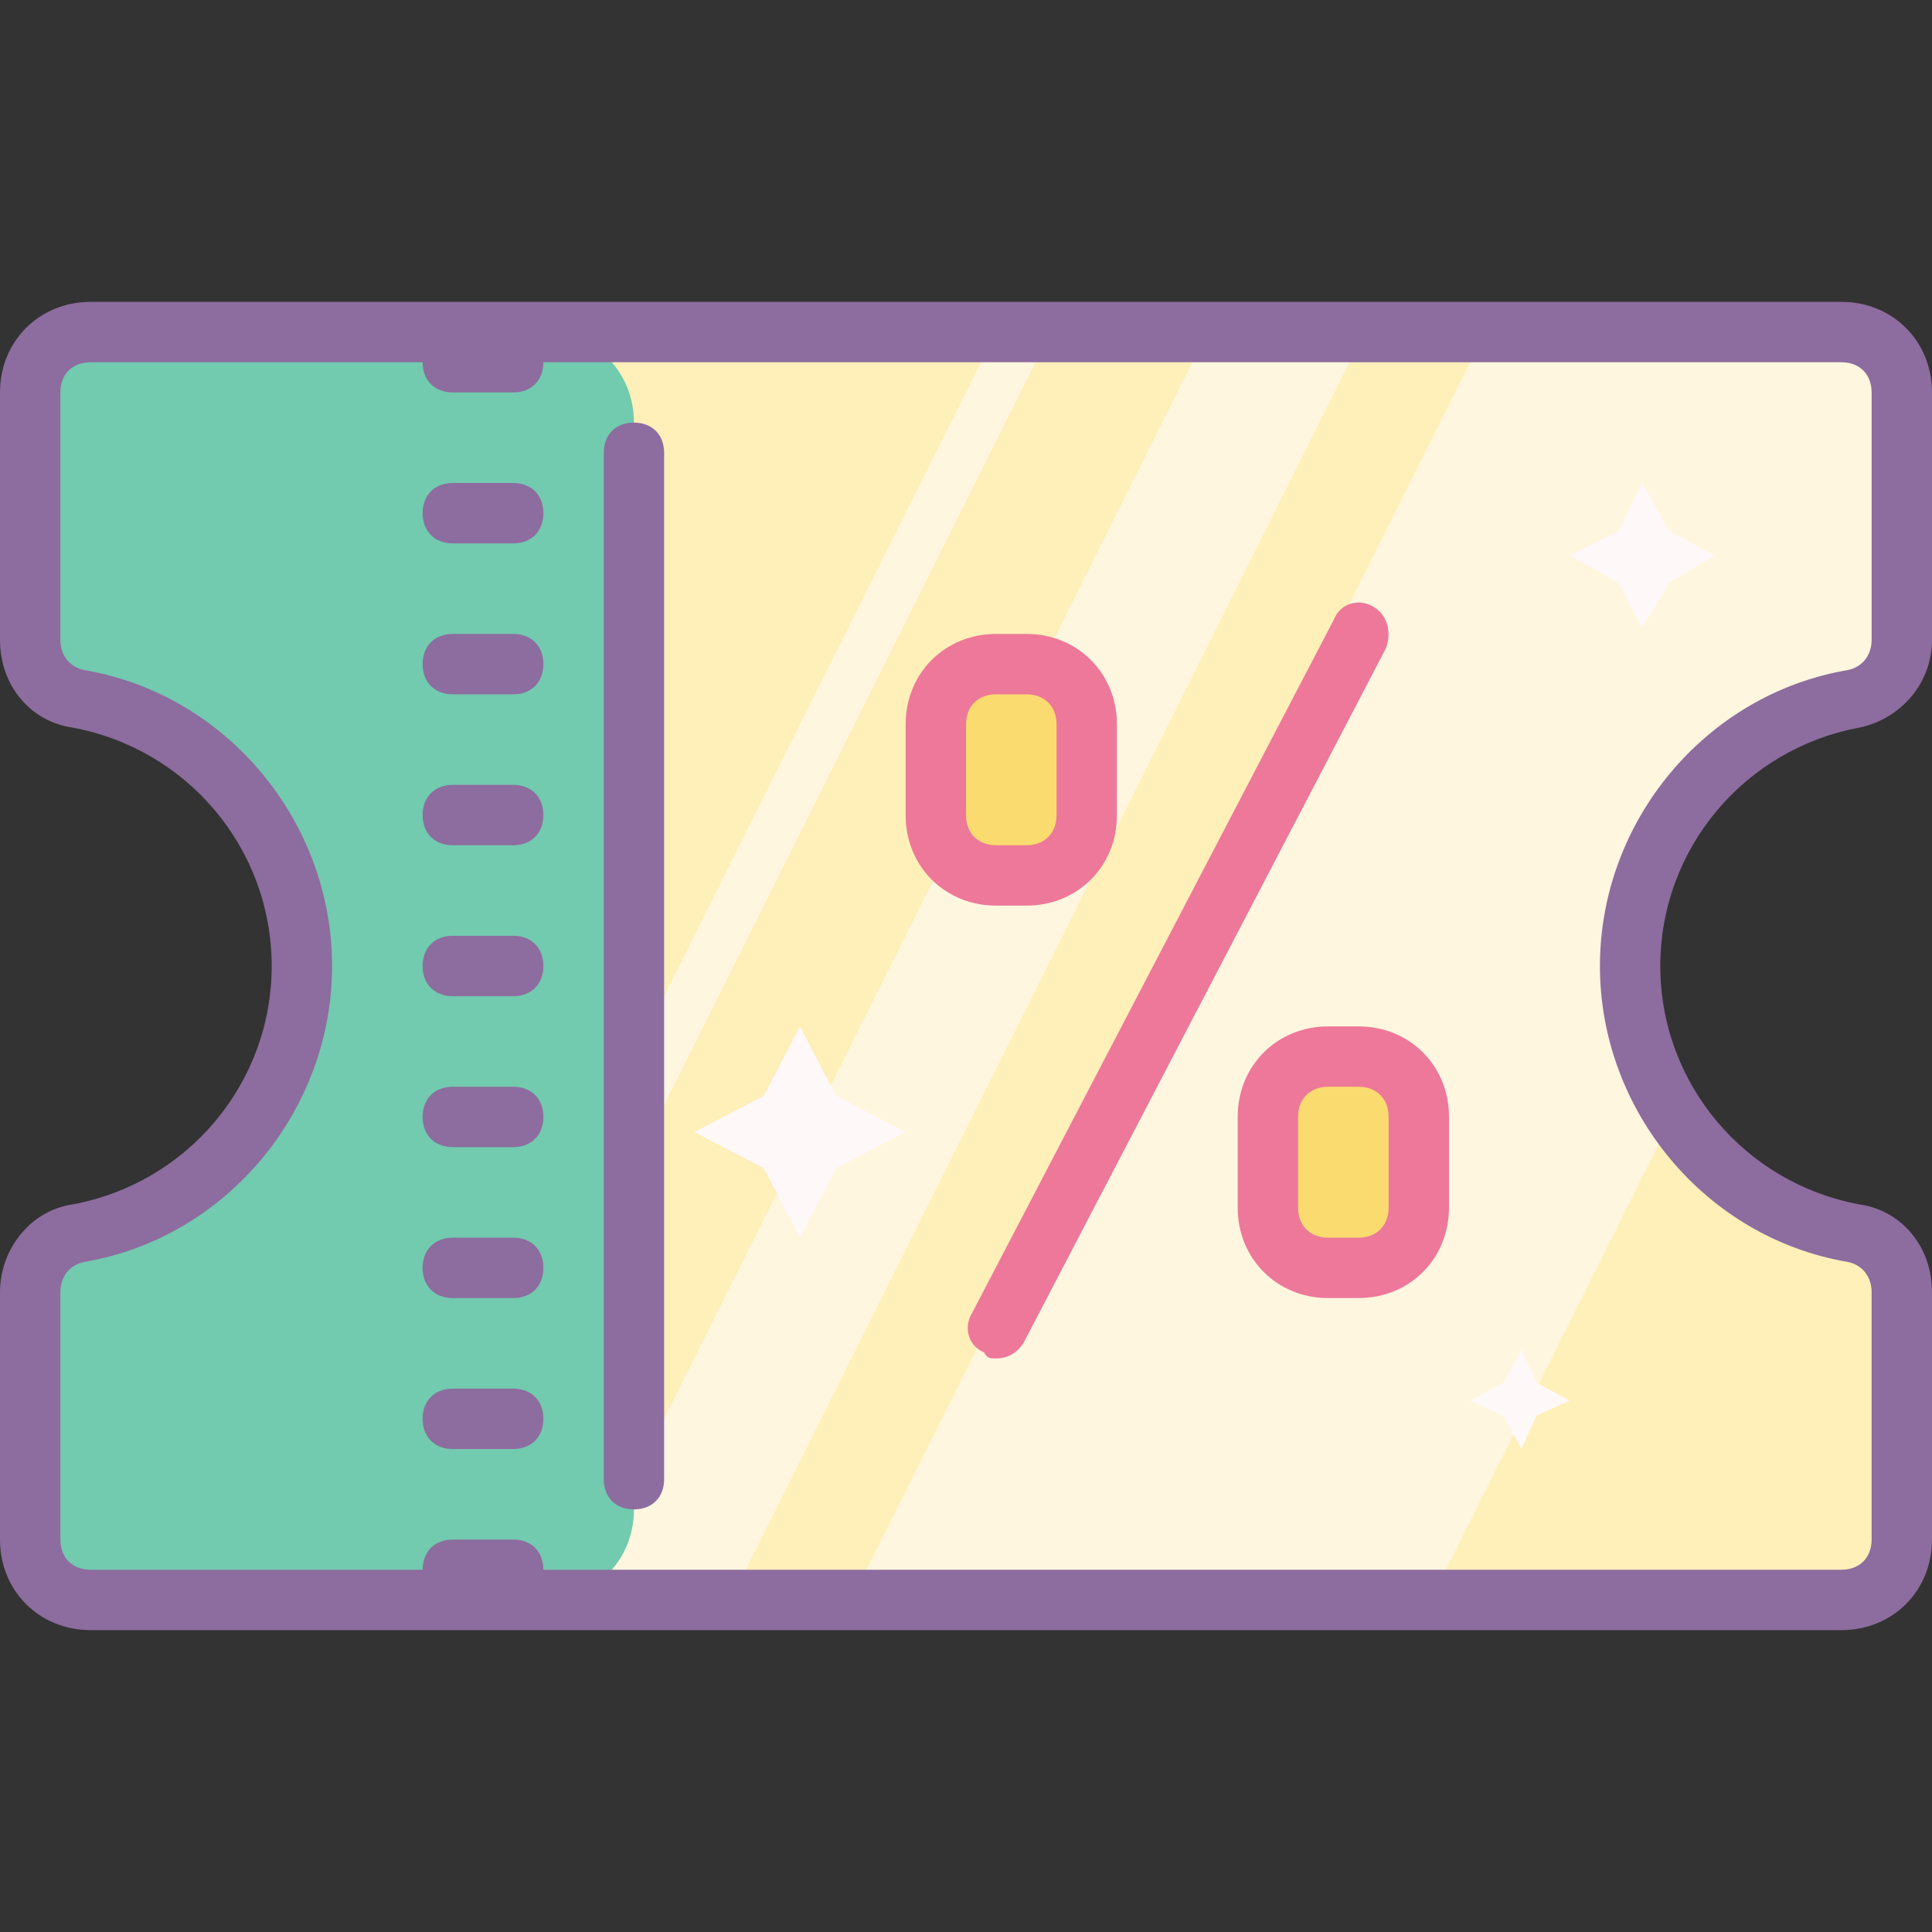 <svg xmlns="http://www.w3.org/2000/svg" xmlns:xlink="http://www.w3.org/1999/xlink" viewBox="0 0 64 64" version="1.1" width="100" height="100" style="fill: rgb(0, 0, 0);">
<rect x="0" y="0" width="64" height="64" fill="#333333" stroke="none"/>
<g id="surface1">
<path style=" fill:#FFEFB8;" d="M 4 53 L 60 53 C 61.699 53 63 51.699 63 50 L 63 42 L 54 36 L 54 28 L 63 22 L 63 14 C 63 12.301 61.699 11 60 11 L 4 11 C 2.301 11 1 12.301 1 14 L 1 22 L 10 28 L 10 36 L 1 42 L 1 50 C 1 51.699 2.301 53 4 53 Z "/>
<path style=" fill:#FFF6DF;" d="M 54 36 L 54 28 L 63 22 L 63 14 C 63 12.301 61.699 11 60 11 L 49.199 11 L 28.199 53 L 47.398 53 L 55.398 37 Z "/>
<path style=" fill:#FFF6DF;" d="M 24.199 53 L 19 53 L 40 11 L 45.199 11 Z "/>
<path style=" fill:#FFF6DF;" d="M 13.801 53 L 12 53 L 33 11 L 34.801 11 Z "/>
<path style=" fill:#72CAAF;" d="M 4 53 L 18 53 C 19.699 53 21 51.699 21 50 L 21 14 C 21 12.301 19.699 11 18 11 L 4 11 C 2.301 11 1 12.301 1 14 L 1 22 L 10 28 L 10 36 L 1 42 L 1 50 C 1 51.699 2.301 53 4 53 Z "/>
<path style=" fill:#FADB6F;" d="M 31 22 L 36 22 L 36 29 L 31 29 Z "/>
<path style=" fill:#FADB6F;" d="M 42 35 L 47 35 L 47 42 L 42 42 Z "/>
<path style=" fill:#FFF8F8;" d="M 26.5 34 L 27.699 36.301 L 30 37.5 L 27.699 38.699 L 26.5 41 L 25.301 38.699 L 23 37.5 L 25.301 36.301 Z "/>
<path style=" fill:#FFF8F8;" d="M 54.398 16 L 55.301 17.602 L 56.801 18.398 L 55.301 19.301 L 54.398 20.801 L 53.602 19.301 L 52 18.398 L 53.602 17.602 Z "/>
<path style=" fill:#FFF8F8;" d="M 50.398 44.699 L 50.898 45.801 L 52 46.398 L 50.898 46.898 L 50.398 48 L 49.801 46.898 L 48.699 46.398 L 49.801 45.801 Z "/>
<path style=" fill:#ED7899;" d="M 34 30 C 35.699 30 37 28.699 37 27 L 37 24 C 37 22.301 35.699 21 34 21 L 33 21 C 31.301 21 30 22.301 30 24 L 30 27 C 30 28.699 31.301 30 33 30 Z M 32 27 L 32 24 C 32 23.398 32.398 23 33 23 L 34 23 C 34.602 23 35 23.398 35 24 L 35 27 C 35 27.602 34.602 28 34 28 L 33 28 C 32.398 28 32 27.602 32 27 Z "/>
<path style=" fill:#ED7899;" d="M 45 34 L 44 34 C 42.301 34 41 35.301 41 37 L 41 40 C 41 41.699 42.301 43 44 43 L 45 43 C 46.699 43 48 41.699 48 40 L 48 37 C 48 35.301 46.699 34 45 34 Z M 46 40 C 46 40.602 45.602 41 45 41 L 44 41 C 43.398 41 43 40.602 43 40 L 43 37 C 43 36.398 43.398 36 44 36 L 45 36 C 45.602 36 46 36.398 46 37 Z "/>
<path style=" fill:#ED7899;" d="M 45.5 20.102 C 45 19.801 44.398 20 44.199 20.5 L 32.199 43.5 C 31.898 44 32.102 44.602 32.602 44.801 C 32.699 45 32.801 45 33 45 C 33.398 45 33.699 44.801 33.898 44.5 L 45.898 21.5 C 46.102 21 46 20.398 45.5 20.102 Z "/>
<path style=" fill:#8D6C9F;" d="M 17 16 L 15 16 C 14.398 16 14 16.398 14 17 C 14 17.602 14.398 18 15 18 L 17 18 C 17.602 18 18 17.602 18 17 C 18 16.398 17.602 16 17 16 Z "/>
<path style=" fill:#8D6C9F;" d="M 17 21 L 15 21 C 14.398 21 14 21.398 14 22 C 14 22.602 14.398 23 15 23 L 17 23 C 17.602 23 18 22.602 18 22 C 18 21.398 17.602 21 17 21 Z "/>
<path style=" fill:#8D6C9F;" d="M 17 26 L 15 26 C 14.398 26 14 26.398 14 27 C 14 27.602 14.398 28 15 28 L 17 28 C 17.602 28 18 27.602 18 27 C 18 26.398 17.602 26 17 26 Z "/>
<path style=" fill:#8D6C9F;" d="M 17 31 L 15 31 C 14.398 31 14 31.398 14 32 C 14 32.602 14.398 33 15 33 L 17 33 C 17.602 33 18 32.602 18 32 C 18 31.398 17.602 31 17 31 Z "/>
<path style=" fill:#8D6C9F;" d="M 17 36 L 15 36 C 14.398 36 14 36.398 14 37 C 14 37.602 14.398 38 15 38 L 17 38 C 17.602 38 18 37.602 18 37 C 18 36.398 17.602 36 17 36 Z "/>
<path style=" fill:#8D6C9F;" d="M 17 41 L 15 41 C 14.398 41 14 41.398 14 42 C 14 42.602 14.398 43 15 43 L 17 43 C 17.602 43 18 42.602 18 42 C 18 41.398 17.602 41 17 41 Z "/>
<path style=" fill:#8D6C9F;" d="M 17 46 L 15 46 C 14.398 46 14 46.398 14 47 C 14 47.602 14.398 48 15 48 L 17 48 C 17.602 48 18 47.602 18 47 C 18 46.398 17.602 46 17 46 Z "/>
<path style=" fill:#8D6C9F;" d="M 21 14 C 20.398 14 20 14.398 20 15 L 20 49 C 20 49.602 20.398 50 21 50 C 21.602 50 22 49.602 22 49 L 22 15 C 22 14.398 21.602 14 21 14 Z "/>
<path style=" fill:#8D6C9F;" d="M 61.602 24.102 C 63 23.801 64 22.602 64 21.199 L 64 13 C 64 11.301 62.699 10 61 10 L 3 10 C 1.301 10 0 11.301 0 13 L 0 21.199 C 0 22.699 1 23.898 2.398 24.102 C 6.199 24.801 9 28.102 9 32 C 9 35.898 6.199 39.199 2.398 39.898 C 1 40.102 0 41.398 0 42.801 L 0 51 C 0 52.699 1.301 54 3 54 L 61 54 C 62.699 54 64 52.699 64 51 L 64 42.801 C 64 41.301 63 40.102 61.602 39.898 C 57.801 39.199 55 35.898 55 32 C 55 28.102 57.801 24.801 61.602 24.102 Z M 53 32 C 53 36.801 56.5 41 61.199 41.801 C 61.699 41.898 62 42.301 62 42.801 L 62 51 C 62 51.602 61.602 52 61 52 L 18 52 C 18 51.398 17.602 51 17 51 L 15 51 C 14.398 51 14 51.398 14 52 L 3 52 C 2.398 52 2 51.602 2 51 L 2 42.801 C 2 42.301 2.301 41.898 2.801 41.801 C 7.5 41 11 36.801 11 32 C 11 27.199 7.5 23 2.801 22.199 C 2.301 22.102 2 21.699 2 21.199 L 2 13 C 2 12.398 2.398 12 3 12 L 14 12 C 14 12.602 14.398 13 15 13 L 17 13 C 17.602 13 18 12.602 18 12 L 61 12 C 61.602 12 62 12.398 62 13 L 62 21.199 C 62 21.699 61.699 22.102 61.199 22.199 C 56.5 23 53 27.199 53 32 Z "/>
</g>
</svg>